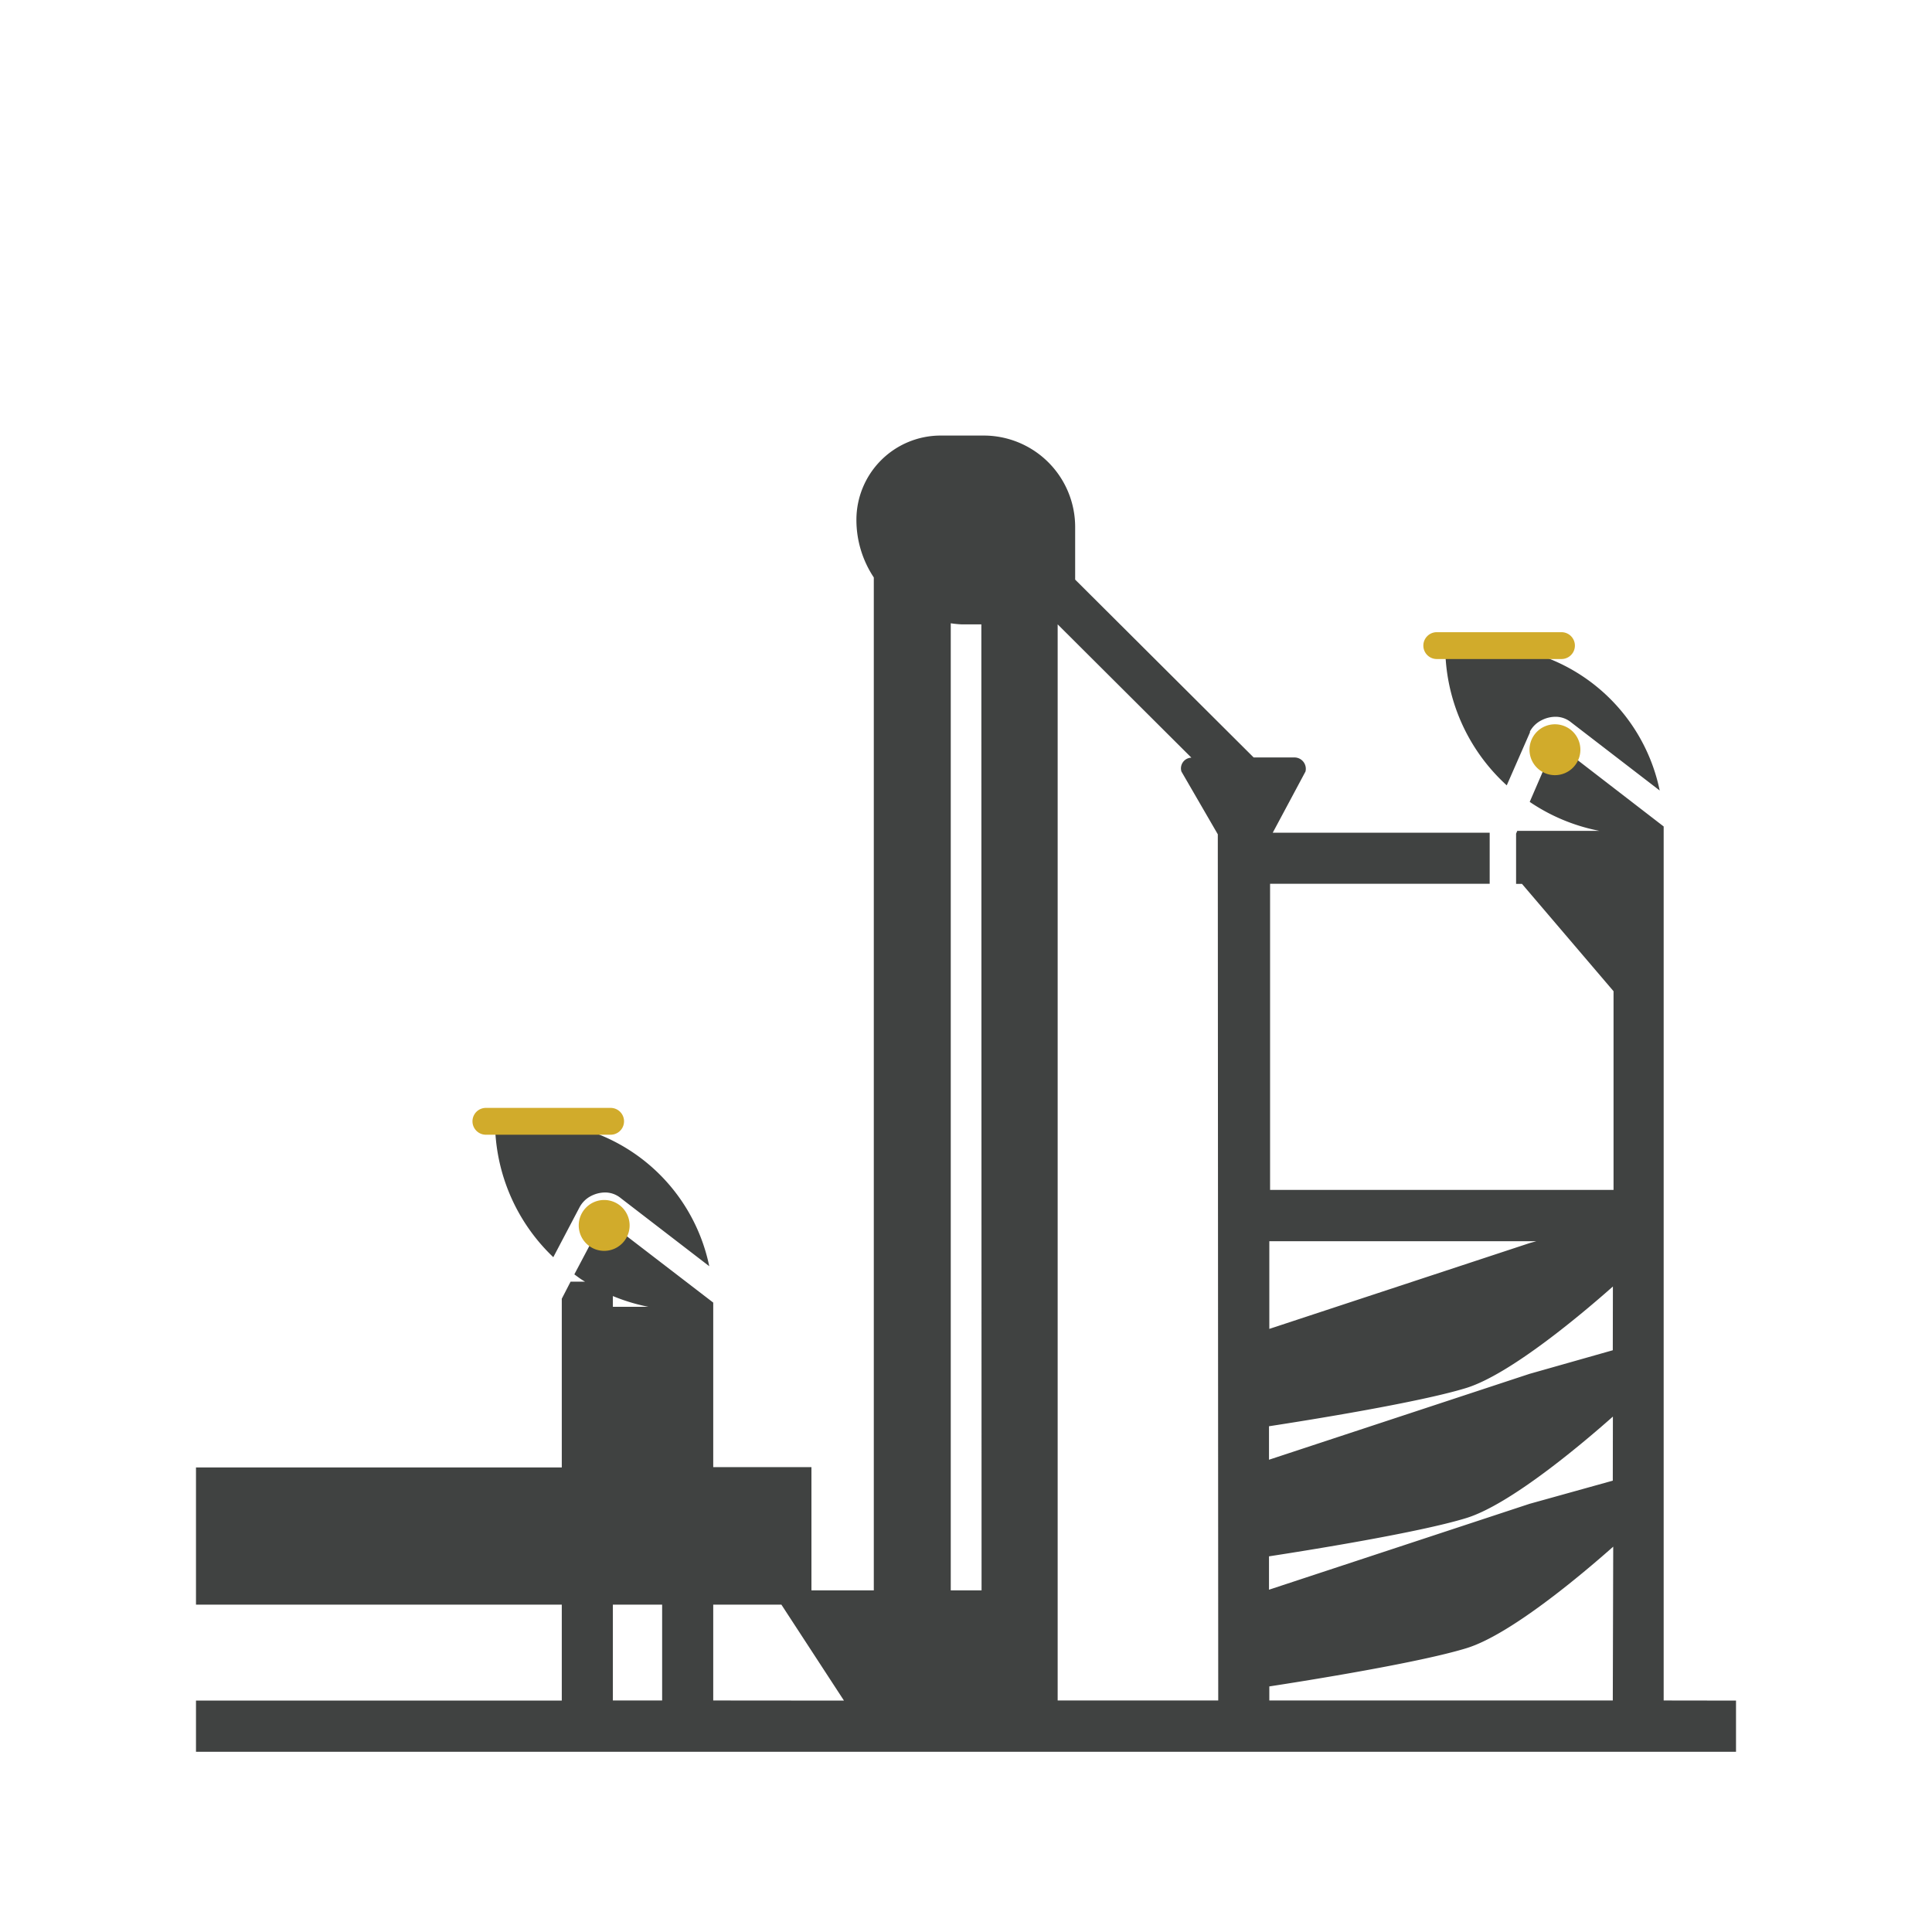 <svg id="Layer_1" data-name="Layer 1" xmlns="http://www.w3.org/2000/svg" viewBox="0 0 180 180"><defs><style>.cls-1{fill:#404241;}.cls-2{fill:#d1ab2b;}</style></defs><title>icon-c</title><path class="cls-1" d="M155,158.43V115.64h0v-4.76h0V92.37h0v-10h0V77.58h0V77L145,69.29l-.16.05-2.32,5.37a17.48,17.48,0,0,0,6.5,2.7h-7.66l-.11.26v4.68h.55l8.53,10h0v18.51h-32V82.34h20.46V77.58H118.58l3.05-5.7a1.06,1.06,0,0,0-1-1.31h-3.83L100.17,54V49.1a8.52,8.52,0,0,0-8.52-8.52h-4a7.85,7.85,0,0,0-7.86,7.85,9.68,9.68,0,0,0,1.62,5.37v94.37H75.6V136.69H66.45V121.36l-10.09-7.75-.17.05-2.68,5.07c.32.23.62.47,1,.68H53.16L52.34,121v15.72H18.26V149.5H52.34v8.94H18.26v4.77H161.74v-4.77ZM57.1,120.75a17.44,17.44,0,0,0,3.3,1H57.1Zm4.59,37.68H57.1V149.5h4.59Zm4.76,0V149.5h6.35l5.83,8.94Zm25-10.26H88.58V58.07a9.56,9.56,0,0,0,1,.1h1.85Zm22.05,10.26H98.54V58.17h0L111,70.59a1,1,0,0,0-.93,1.29l3.39,5.85h0Zm4.76-42.79h24.88l-.61.17-24.27,8Zm32,42.79h-32v-1.31c3.66-.56,14-2.22,18.36-3.56,4.1-1.25,10.79-6.9,13.68-9.46Zm0-20.48-7.76,2.16-24.27,8V145c3.66-.56,14-2.22,18.36-3.56,4.1-1.25,10.79-6.9,13.68-9.46Zm0-12.15L142.5,128l-24.27,8v-3.12c3.66-.56,14-2.22,18.36-3.56,4.1-1.26,10.79-6.9,13.68-9.46Zm-7.72-57.56,0-.09a2.49,2.49,0,0,1,1.09-1.05,2.86,2.86,0,0,1,1.31-.32,2.28,2.28,0,0,1,1.45.53l0,0,8.24,6.34a16.9,16.9,0,0,0-16.55-13.48h-3.43a17.51,17.51,0,0,0,5.73,13ZM54,112.47a2.52,2.52,0,0,1,1.08-1.05,2.91,2.91,0,0,1,1.31-.32,2.29,2.29,0,0,1,1.45.53l0,0,8.24,6.34a16.9,16.9,0,0,0-16.55-13.48H46.12a17.46,17.46,0,0,0,5.43,12.64Z"/><path class="cls-2" d="M45.27,105.72H56.89a1.25,1.25,0,1,0,0-2.5H45.27a1.25,1.25,0,1,0,0,2.5"/><path class="cls-2" d="M58.66,114.17a2.37,2.37,0,1,0-2.37,2.37,2.37,2.37,0,0,0,2.37-2.37"/><path class="cls-2" d="M133.86,61.4h11.62a1.25,1.25,0,1,0,0-2.5H133.86a1.25,1.25,0,1,0,0,2.5"/><path class="cls-2" d="M147.24,69.85a2.37,2.37,0,1,0-2.37,2.37,2.37,2.37,0,0,0,2.37-2.37"/></svg>